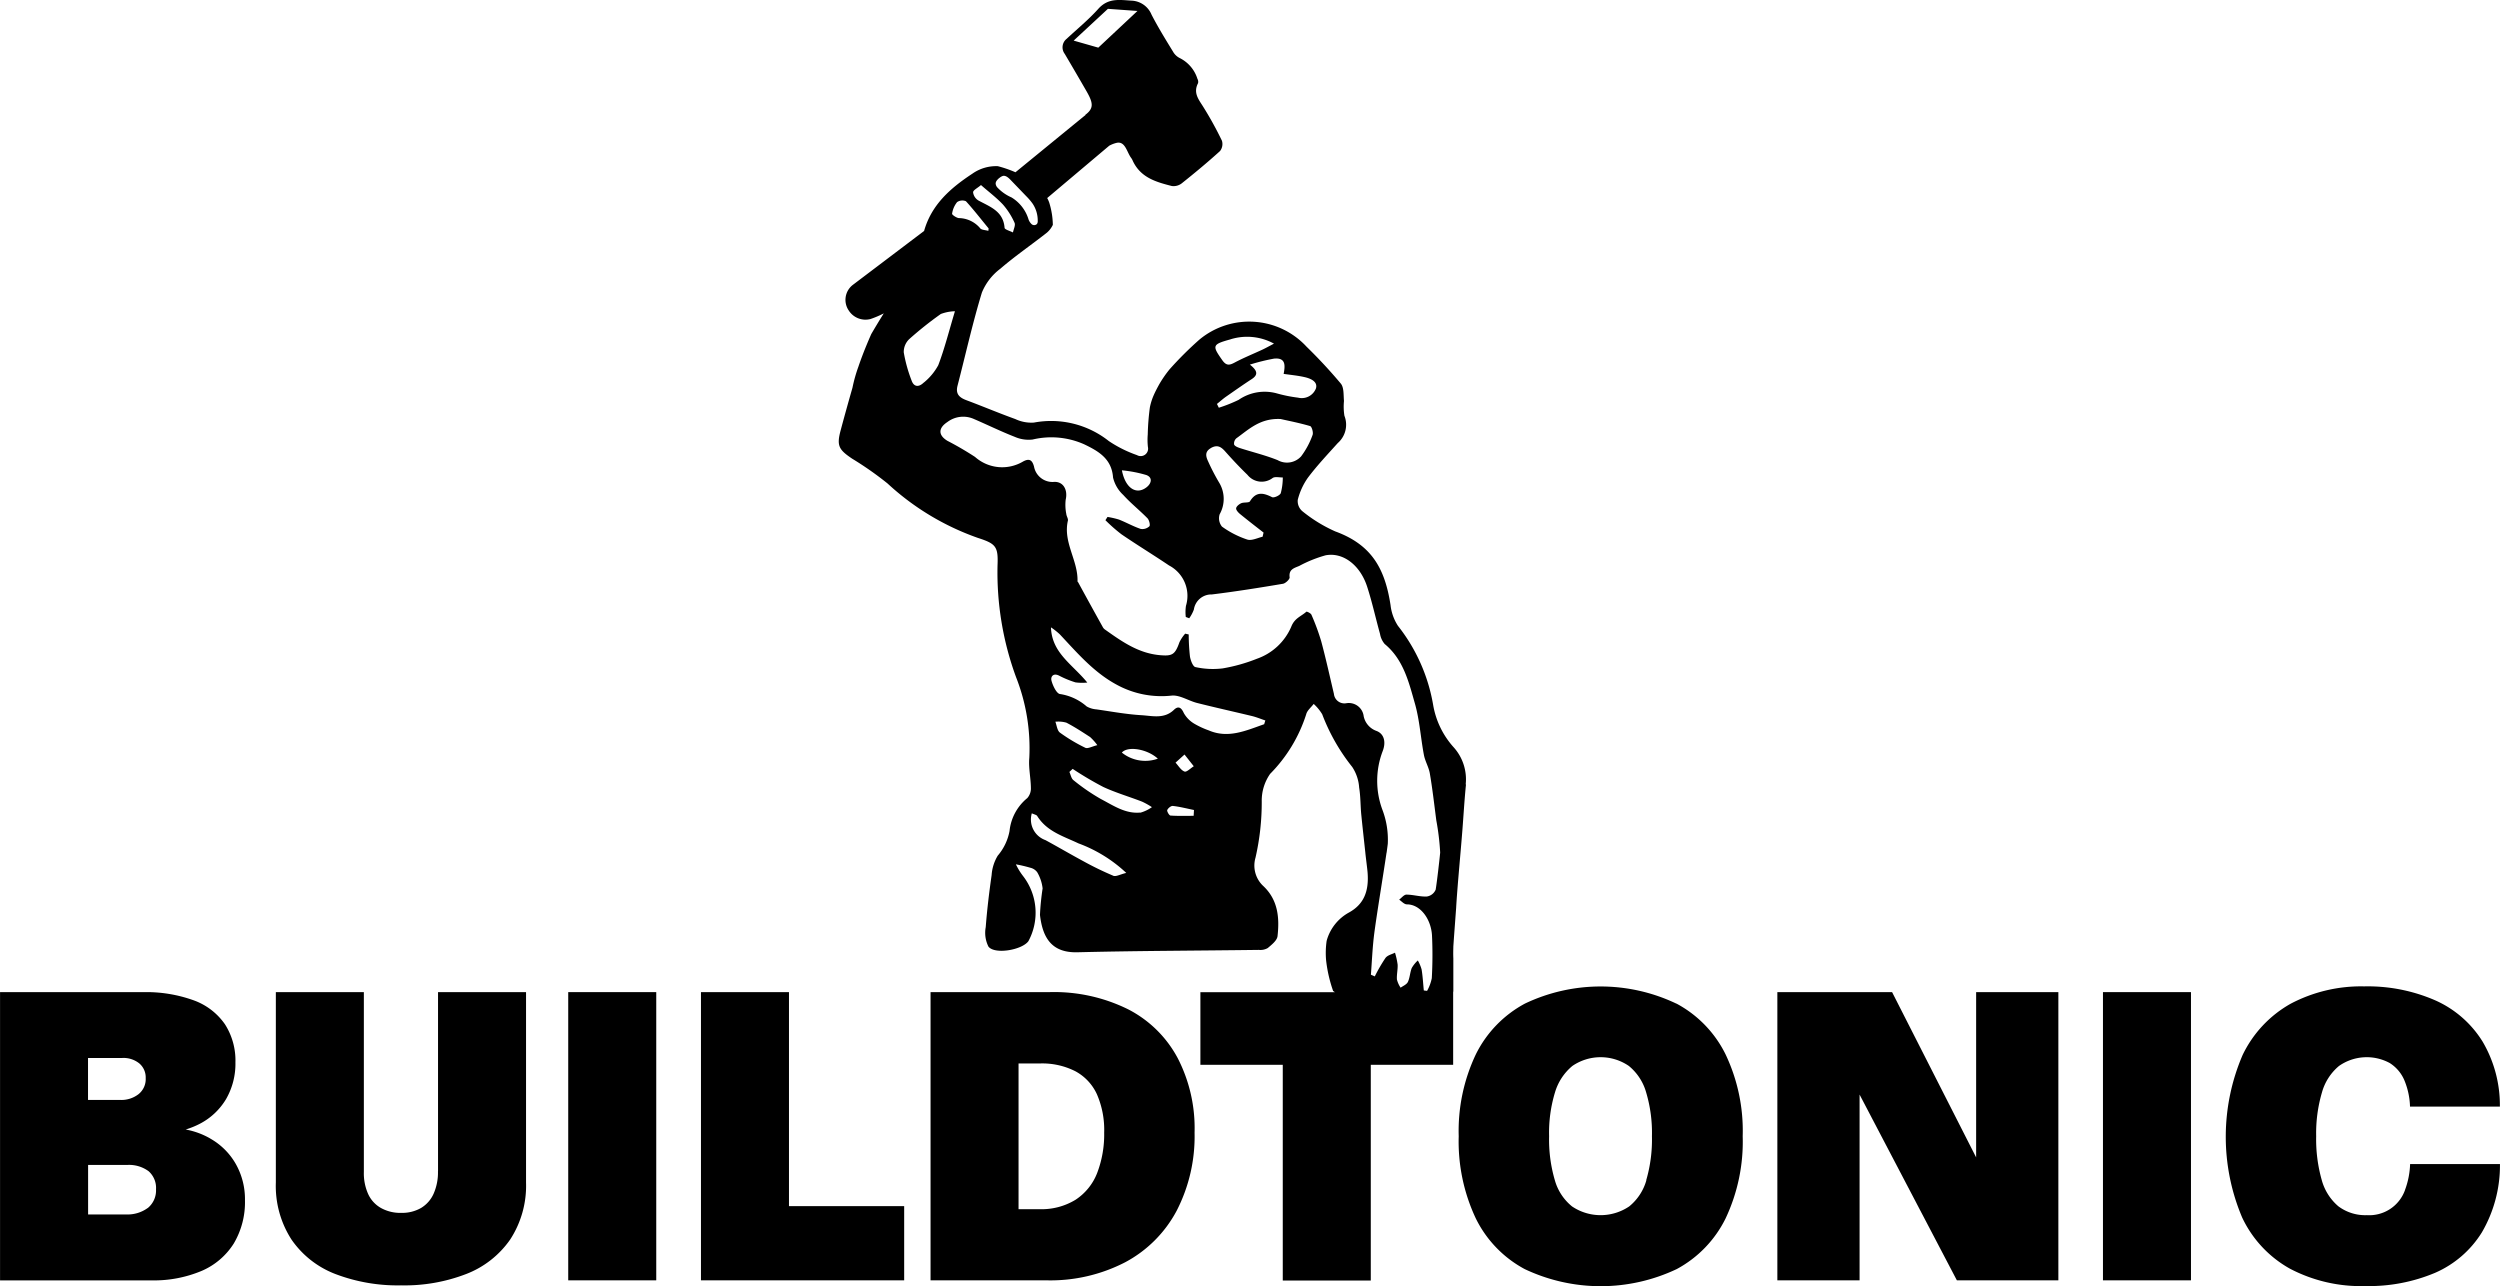 <svg xmlns="http://www.w3.org/2000/svg" width="264.507" height="136.079" viewBox="0 0 264.507 136.079"><g transform="translate(-243.045 -23.691)"><path d="M258.675,151.5a3.629,3.629,0,0,1-2.314.682h-3.994v-5.235h4.124a3.469,3.469,0,0,1,2.277.662,2.352,2.352,0,0,1,.784,1.913,2.4,2.4,0,0,1-.868,1.978Zm-6.317-15.872h3.611a2.66,2.66,0,0,1,1.819.579,1.94,1.94,0,0,1,.672,1.549,2.037,2.037,0,0,1-.765,1.707,2.966,2.966,0,0,1-1.894.607h-3.443Zm12.933,8.52a8.182,8.182,0,0,0-2.6-.952,8.728,8.728,0,0,0,1.484-.6,6.955,6.955,0,0,0,2.79-2.622,7.5,7.5,0,0,0,.989-3.891,7.1,7.1,0,0,0-1.11-4.022,6.844,6.844,0,0,0-3.294-2.529,14.776,14.776,0,0,0-5.4-.868h-15.1v30.494h15.994a13,13,0,0,0,5.328-1,7.511,7.511,0,0,0,3.406-2.9,8.57,8.57,0,0,0,1.185-4.582,7.563,7.563,0,0,0-.961-3.816,7.134,7.134,0,0,0-2.7-2.7Z"/><path d="M289.383,147.611a5.561,5.561,0,0,1-.457,2.37,3.335,3.335,0,0,1-1.325,1.512,4.006,4.006,0,0,1-2.081.523,4.212,4.212,0,0,1-2.164-.514A3.236,3.236,0,0,1,282,150.028a5.361,5.361,0,0,1-.458-2.333V128.66h-9.312V148.8a10.459,10.459,0,0,0,1.661,6.047,9.972,9.972,0,0,0,4.637,3.639,18.487,18.487,0,0,0,6.952,1.2,18.1,18.1,0,0,0,6.886-1.2,10.075,10.075,0,0,0,4.656-3.648,10.431,10.431,0,0,0,1.68-6.038V128.66h-9.312v18.951Z"/><rect width="9.313" height="30.494" transform="translate(303.165 128.66)"/><path d="M326.521,128.66h-9.312v30.494h21.5v-7.849H326.521Z"/><path d="M359.124,147.807a5.954,5.954,0,0,1-2.277,2.818,6.879,6.879,0,0,1-3.826,1H350.81V136.209h2.258a7.74,7.74,0,0,1,3.751.821,5.238,5.238,0,0,1,2.286,2.445,9.446,9.446,0,0,1,.765,4.049,11.41,11.41,0,0,1-.746,4.283Zm3.284-17.327a17.656,17.656,0,0,0-8.323-1.82H341.5v30.494h12.27a17.218,17.218,0,0,0,8.324-1.913,13.175,13.175,0,0,0,5.44-5.44,17.178,17.178,0,0,0,1.9-8.277,16.158,16.158,0,0,0-1.782-7.875,12.3,12.3,0,0,0-5.244-5.169"/><path d="M417.237,148.563a5.481,5.481,0,0,1-1.819,2.771,5.409,5.409,0,0,1-6.047,0,5.475,5.475,0,0,1-1.819-2.771,15.253,15.253,0,0,1-.607-4.656,14.645,14.645,0,0,1,.625-4.647,5.754,5.754,0,0,1,1.838-2.79,5.287,5.287,0,0,1,5.972,0,5.568,5.568,0,0,1,1.829,2.79,14.973,14.973,0,0,1,.616,4.647,15.328,15.328,0,0,1-.606,4.656Zm3.163-18.69a18.611,18.611,0,0,0-16.012,0,12.259,12.259,0,0,0-5.188,5.356,18.882,18.882,0,0,0-1.819,8.678,19.079,19.079,0,0,0,1.81,8.7,12.16,12.16,0,0,0,5.169,5.356,18.768,18.768,0,0,0,16.087,0,12.207,12.207,0,0,0,5.169-5.356,19.023,19.023,0,0,0,1.811-8.7,18.827,18.827,0,0,0-1.82-8.678,12.206,12.206,0,0,0-5.188-5.356Z"/><path d="M452.126,146.146l-8.893-17.486H431.094v30.494h8.7V139.5l10.292,19.651h10.74V128.66h-8.7Z"/><rect width="9.312" height="30.494" transform="translate(465.544 128.66)"/><path d="M497.5,149.608a4.013,4.013,0,0,1-4.031,2.65,4.74,4.74,0,0,1-3.024-.942,5.572,5.572,0,0,1-1.763-2.809,15.77,15.77,0,0,1-.579-4.6,15.276,15.276,0,0,1,.607-4.619,5.6,5.6,0,0,1,1.8-2.809,5.106,5.106,0,0,1,5.374-.317,4,4,0,0,1,1.531,1.782,7.822,7.822,0,0,1,.616,2.828h9.508a13.294,13.294,0,0,0-1.829-6.877,11.267,11.267,0,0,0-4.973-4.349,17.894,17.894,0,0,0-7.568-1.493,15.946,15.946,0,0,0-7.773,1.839,12.335,12.335,0,0,0-5.076,5.421,21.9,21.9,0,0,0-.046,17.2,12.1,12.1,0,0,0,5.038,5.4,16.146,16.146,0,0,0,7.988,1.847,18.057,18.057,0,0,0,7.381-1.4,10.965,10.965,0,0,0,4.954-4.283,14.072,14.072,0,0,0,1.913-7.222h-9.508a8.6,8.6,0,0,1-.541,2.743Z"/><path d="M387.322,99.436a1.584,1.584,0,0,0-1.82-1.344,1.115,1.115,0,0,1-1.325-.989c-.438-1.857-.849-3.724-1.343-5.562a23.859,23.859,0,0,0-1.036-2.809c-.065-.158-.485-.364-.541-.317-.551.5-1.241.663-1.6,1.6a6.158,6.158,0,0,1-3.611,3.368,17.858,17.858,0,0,1-3.648,1.027,8.546,8.546,0,0,1-2.874-.14c-.262-.047-.514-.709-.579-1.129a21.661,21.661,0,0,1-.131-2.324c-.121-.028-.251-.055-.373-.084a4.063,4.063,0,0,0-.606.906c-.467,1.324-.765,1.483-2.062,1.371-2.287-.2-4.05-1.456-5.823-2.715a.726.726,0,0,1-.224-.252q-1.316-2.366-2.613-4.75c-.018-.027-.065-.056-.065-.093.075-2.2-1.549-4.133-1.017-6.42.047-.214-.149-.466-.168-.709a4.877,4.877,0,0,1-.065-1.511c.233-1-.215-1.9-1.185-1.885a1.991,1.991,0,0,1-2.165-1.614c-.2-.747-.532-.878-1.157-.542a4.323,4.323,0,0,1-5.086-.485,33.631,33.631,0,0,0-2.93-1.708c-.989-.606-.951-1.353,0-1.978a2.77,2.77,0,0,1,2.79-.336c1.456.625,2.874,1.325,4.349,1.9a3.628,3.628,0,0,0,1.894.28,8.545,8.545,0,0,1,5.459.513c1.464.709,2.9,1.5,3.041,3.508a3.658,3.658,0,0,0,1.083,1.848c.793.877,1.726,1.614,2.557,2.463.186.187.317.728.205.85a1.087,1.087,0,0,1-.915.279c-.783-.261-1.521-.681-2.3-.989a8.972,8.972,0,0,0-1.213-.28c-.075.112-.149.234-.224.345a17.059,17.059,0,0,0,1.7,1.494c1.652,1.129,3.369,2.174,5.03,3.294a3.626,3.626,0,0,1,1.791,4.273,4.521,4.521,0,0,0-.018,1.176l.363.14a3.757,3.757,0,0,0,.495-.933,1.866,1.866,0,0,1,1.9-1.587c2.52-.308,5.021-.709,7.521-1.129.28-.046.737-.485.709-.69-.111-.84.486-.971,1.008-1.195a13.58,13.58,0,0,1,2.8-1.129c1.856-.345,3.657,1.045,4.394,3.323.532,1.641.9,3.34,1.363,5a2.212,2.212,0,0,0,.494,1.064c1.988,1.642,2.548,4.03,3.2,6.316.5,1.764.606,3.63.952,5.441.13.662.513,1.278.625,1.95.28,1.642.466,3.294.681,4.945a26.7,26.7,0,0,1,.411,3.415c-.094.943-.327,3-.476,3.919a1.205,1.205,0,0,1-.933.728c-.719.038-1.447-.2-2.165-.2-.252,0-.513.345-.765.532.27.187.531.5.821.5,1.418,0,2.538,1.54,2.65,3.247a43.951,43.951,0,0,1-.019,4.563,4.544,4.544,0,0,1-.5,1.344c-.112-.019-.233-.028-.345-.047-.075-.746-.112-1.493-.233-2.221a4.206,4.206,0,0,0-.4-.951,3.294,3.294,0,0,0-.643.8c-.187.467-.2,1.036-.411,1.474-.14.28-.5.411-.765.607a2.663,2.663,0,0,1-.392-.868c-.037-.513.1-1.054.075-1.568a7.829,7.829,0,0,0-.28-1.269c-.346.178-.784.262-1.008.56a17.165,17.165,0,0,0-1.129,1.95c-.215-.093-.187-.084-.411-.177.112-1.465.168-2.93.355-4.376.289-2.2.924-5.991,1.3-8.547h.009c.038-.308.084-.616.122-.933a8.89,8.89,0,0,0-.579-3.621,8.8,8.8,0,0,1,.037-6.177c.355-.9.2-1.829-.671-2.146a2.093,2.093,0,0,1-1.344-1.587Zm-10.544.886c-1.9.662-3.779,1.539-5.851.644a8.925,8.925,0,0,1-1.483-.682,3.066,3.066,0,0,1-1.148-1.147c-.28-.635-.607-.766-1.045-.345-1.036,1-2.3.634-3.453.568-1.586-.093-3.172-.391-4.749-.615a2.464,2.464,0,0,1-1.027-.308,5.545,5.545,0,0,0-2.827-1.316c-.354-.037-.765-.887-.9-1.418-.112-.43.2-.849.831-.514a10.171,10.171,0,0,0,1.707.7,5.3,5.3,0,0,0,1.251.018c-1.587-1.95-3.751-3.116-3.845-5.841a7.4,7.4,0,0,1,.943.746c1.829,1.951,3.574,4,5.972,5.3a9.862,9.862,0,0,0,5.85,1.176c.859-.084,1.773.541,2.678.774,1.922.486,3.863.915,5.795,1.381.476.113.942.308,1.446.476-.1.29-.112.4-.149.42Zm-9.359,4.059.952-.859.979,1.241c-.336.206-.756.644-.979.56-.383-.14-.644-.616-.952-.942m1.922,5.626c-.821,0-1.642.028-2.454-.028-.14-.009-.392-.448-.345-.578.084-.206.41-.467.6-.439.746.084,1.493.28,2.23.429l-.037.626Zm-7.6-6.69c.606-.719,2.687-.392,3.807.644a3.946,3.946,0,0,1-3.807-.644m1.94,6.345c-1.577.149-2.855-.756-4.152-1.428a21.138,21.138,0,0,1-2.911-2c-.233-.178-.289-.579-.429-.868.112-.112.233-.215.345-.327a36.291,36.291,0,0,0,3.238,1.913c1.325.616,2.743,1.026,4.115,1.558a8.072,8.072,0,0,1,1.035.579,3.931,3.931,0,0,1-1.231.588Zm-8.976-9.611a3.15,3.15,0,0,1,1.166.1c.868.448,1.689.989,2.51,1.521a5.658,5.658,0,0,1,.765.858c-.569.14-1.017.4-1.269.28a17.763,17.763,0,0,1-2.687-1.605c-.289-.214-.336-.756-.485-1.157m6.112,16.292a33.365,33.365,0,0,1-3.182-1.549c-1.334-.718-2.65-1.493-3.975-2.211a2.312,2.312,0,0,1-1.446-2.837c.261.121.494.159.569.28,1.017,1.642,2.762,2.137,4.367,2.9a14.9,14.9,0,0,1,5.057,3.126c-.616.14-1.082.42-1.381.3Zm-20.043-52.17c-.467.467-1.017.523-1.279-.215a15.444,15.444,0,0,1-.83-2.985,1.882,1.882,0,0,1,.6-1.418,37.651,37.651,0,0,1,3.322-2.641,4.579,4.579,0,0,1,1.493-.29c-.635,2.109-1.092,3.947-1.764,5.711a6.156,6.156,0,0,1-1.53,1.838ZM344.3,45.082a.971.971,0,0,1,.943-.1c.84.915,1.6,1.913,2.4,2.875l-.028.26c-.3-.093-.737-.083-.877-.289a3,3,0,0,0-2.268-1.063c-.261-.047-.718-.355-.69-.467a2.515,2.515,0,0,1,.522-1.213m2.539-1.811c.83.729,1.642,1.335,2.323,2.063a7.624,7.624,0,0,1,1.222,1.922c.122.262-.1.682-.168,1.026-.308-.158-.867-.307-.886-.485-.131-1.763-1.521-2.22-2.762-2.893a1.182,1.182,0,0,1-.569-.867c0-.233.466-.448.83-.766Zm1.959-.765a.991.991,0,0,1,.355-.205c.3-.065.569.178.783.392l1.671,1.736a6.182,6.182,0,0,1,.681.793,3.2,3.2,0,0,1,.55,1.838.492.492,0,0,1-.084.327.412.412,0,0,1-.55.028,1.26,1.26,0,0,1-.336-.5,4.107,4.107,0,0,0-1.81-2.342,4.505,4.505,0,0,1-1.512-1.073.711.711,0,0,1-.159-.374c-.009-.252.206-.457.4-.625Zm15.564,31.455c.663.271.495.9-.018,1.288-1.064.821-2.231.122-2.6-1.8a13.45,13.45,0,0,1,2.632.513Zm6.8-2.873c.671-.374,1.063-.14,1.511.364.756.849,1.53,1.679,2.352,2.472a1.919,1.919,0,0,0,2.668.336c.252-.168.709-.047,1.073-.056a6.428,6.428,0,0,1-.214,1.661c-.094.242-.728.532-.933.42-.924-.467-1.68-.607-2.324.439-.112.186-.634.084-.924.205-.224.1-.522.336-.541.541-.018.187.233.457.429.616.812.662,1.643,1.306,2.473,1.95-.046.2-.056.234-.1.439-.551.13-1.158.447-1.624.3a9.8,9.8,0,0,1-2.678-1.372,1.392,1.392,0,0,1-.243-1.306,3.317,3.317,0,0,0-.074-3.378,22.266,22.266,0,0,1-1.139-2.2c-.252-.532-.392-1.045.308-1.437Zm2.071-11.5a5.927,5.927,0,0,1,4.6.457c-.578.308-.886.475-1.2.625-.98.457-1.979.858-2.93,1.362-.57.309-.906.383-1.344-.242-1.073-1.53-1.083-1.661.886-2.2Zm5.617,3.658c.775.111,1.493.177,2.193.335.644.141,1.446.467,1.232,1.2a1.61,1.61,0,0,1-1.894.98,14.763,14.763,0,0,1-2.231-.448A4.852,4.852,0,0,0,374.09,66a15.709,15.709,0,0,1-2.09.831c-.065-.131-.13-.271-.2-.4.327-.262.635-.541.97-.775.9-.625,1.783-1.251,2.7-1.847.663-.43.691-.859-.186-1.54a21.53,21.53,0,0,1,2.556-.635c1.307-.13,1.167.8,1.017,1.633Zm3.07,6.457a8.528,8.528,0,0,1-1.213,2.267,2.017,2.017,0,0,1-2.491.4c-1.3-.522-2.669-.849-4-1.278-.224-.075-.532-.2-.6-.373a.739.739,0,0,1,.233-.654c1.316-.942,2.519-2.155,4.693-2.043.812.187,1.979.411,3.117.746.177.056.355.682.261.934m-25.278-41.72,3.621-3.359,3.126.224-4.143,3.882-2.613-.747Zm41.477,78.689a5.065,5.065,0,0,0-1.3-3.947,8.937,8.937,0,0,1-2.146-4.46,18.51,18.51,0,0,0-3.723-8.361,5.06,5.06,0,0,1-.784-2.2c-.588-3.788-1.941-6.364-5.851-7.791a15.45,15.45,0,0,1-3.49-2.146,1.4,1.4,0,0,1-.475-1.195,7.026,7.026,0,0,1,1.073-2.342c.97-1.288,2.08-2.463,3.163-3.667a2.572,2.572,0,0,0,.7-2.883,6.19,6.19,0,0,1-.047-1.568c-.056-.625.009-1.409-.327-1.829a53.222,53.222,0,0,0-3.629-3.91,8.255,8.255,0,0,0-11.347-.746,37.279,37.279,0,0,0-3.154,3.144,12.141,12.141,0,0,0-1.11,1.615c-.2.364-.392.728-.56,1.11a6.268,6.268,0,0,0-.411,1.307,25.983,25.983,0,0,0-.223,2.855,7,7,0,0,0,.018,1.325.786.786,0,0,1-1.157.859,13.018,13.018,0,0,1-2.976-1.485,9.838,9.838,0,0,0-7.923-1.959,3.965,3.965,0,0,1-1.978-.373c-1.735-.625-3.434-1.344-5.16-1.988-.746-.279-1.175-.652-.952-1.53.85-3.284,1.587-6.606,2.576-9.854a5.992,5.992,0,0,1,1.95-2.528c1.568-1.353,3.294-2.529,4.927-3.816a2.467,2.467,0,0,0,.634-.831,8.366,8.366,0,0,0-.382-2.351,3.171,3.171,0,0,0-.215-.485l6.56-5.534a3.133,3.133,0,0,1,.765-.3c.924-.225,1.092.96,1.549,1.577a1.45,1.45,0,0,1,.187.336c.839,1.781,2.491,2.23,4.124,2.649a1.4,1.4,0,0,0,1.045-.28c1.381-1.1,2.743-2.23,4.059-3.424a1.212,1.212,0,0,0,.2-1.083,37.129,37.129,0,0,0-2.044-3.694c-.485-.756-.989-1.419-.485-2.4a.632.632,0,0,0-.065-.457,3.679,3.679,0,0,0-1.857-2.193,1.669,1.669,0,0,1-.728-.69c-.784-1.279-1.577-2.566-2.267-3.9a2.394,2.394,0,0,0-2.109-1.492c-1.241-.066-2.454-.327-3.527.867-1.027,1.148-2.221,2.118-3.35,3.173a1.149,1.149,0,0,0-.2,1.595q1.174,1.989,2.323,3.985c.7,1.231.756,1.782-.149,2.463,0,0,.009.019.018.019l-7.408,6.056a12.227,12.227,0,0,0-1.867-.644,4.365,4.365,0,0,0-2.7.8c-2.4,1.577-4.33,3.331-5.1,6.056l-7.549,5.711a2,2,0,0,0-.42,2.706,2.1,2.1,0,0,0,2.295.9,10.031,10.031,0,0,0,1.409-.6c-.457.727-.895,1.455-1.325,2.192-.009.028-.774,1.708-1.371,3.48a15.671,15.671,0,0,0-.616,2.193c-.429,1.5-.849,3.005-1.25,4.507-.439,1.633-.206,2.044,1.213,3a35.158,35.158,0,0,1,3.741,2.621,27.48,27.48,0,0,0,9.574,5.767c1.875.607,2.155.9,2.071,2.865a32.136,32.136,0,0,0,1.96,11.869,20.545,20.545,0,0,1,1.4,8.547c-.094,1.036.158,2.109.168,3.163a1.526,1.526,0,0,1-.383,1.083,5.176,5.176,0,0,0-1.876,3.48,5.581,5.581,0,0,1-1.25,2.613,4.557,4.557,0,0,0-.644,2.043c-.261,1.829-.485,3.677-.625,5.515a3.254,3.254,0,0,0,.289,2.062c.672.859,3.555.355,4.227-.578a6.337,6.337,0,0,0-.55-6.868,6.8,6.8,0,0,1-.775-1.26,14.766,14.766,0,0,1,1.54.364,1.245,1.245,0,0,1,.718.476,4.35,4.35,0,0,1,.57,1.708,26.238,26.238,0,0,0-.28,2.8c.28,2.463,1.269,4.022,3.956,3.956,6.4-.158,12.8-.168,19.2-.252a1.557,1.557,0,0,0,.943-.195c.41-.346.979-.794,1.035-1.251.215-1.922.066-3.807-1.474-5.281a2.957,2.957,0,0,1-.858-3.023,26.267,26.267,0,0,0,.662-5.963,4.941,4.941,0,0,1,.887-2.911,15.758,15.758,0,0,0,3.816-6.3c.1-.411.523-.737.793-1.1a4.932,4.932,0,0,1,.9,1.092,20.641,20.641,0,0,0,3.173,5.571,4.478,4.478,0,0,1,.737,2.192c.159.961.131,1.96.233,2.94.131,1.315.28,2.622.42,3.928.028.355.224,1.82.243,2.165.14,1.922-.383,3.312-1.988,4.189a4.886,4.886,0,0,0-2.323,2.9s-.009.038-.028.112a8.965,8.965,0,0,0-.056,2.016,14.684,14.684,0,0,0,.746,3.266l.187.13H370.05v7.68h8.715v22.824h9.313V136.349h8.715v-7.68s.009-.065.019-.1v-3.49c-.019-.392-.01-.793,0-1.194v-.056l.056-.812.242-3.285c.112-2.034.476-5.878.6-7.474.159-1.857.252-3.714.439-5.561Z"/></g></svg>